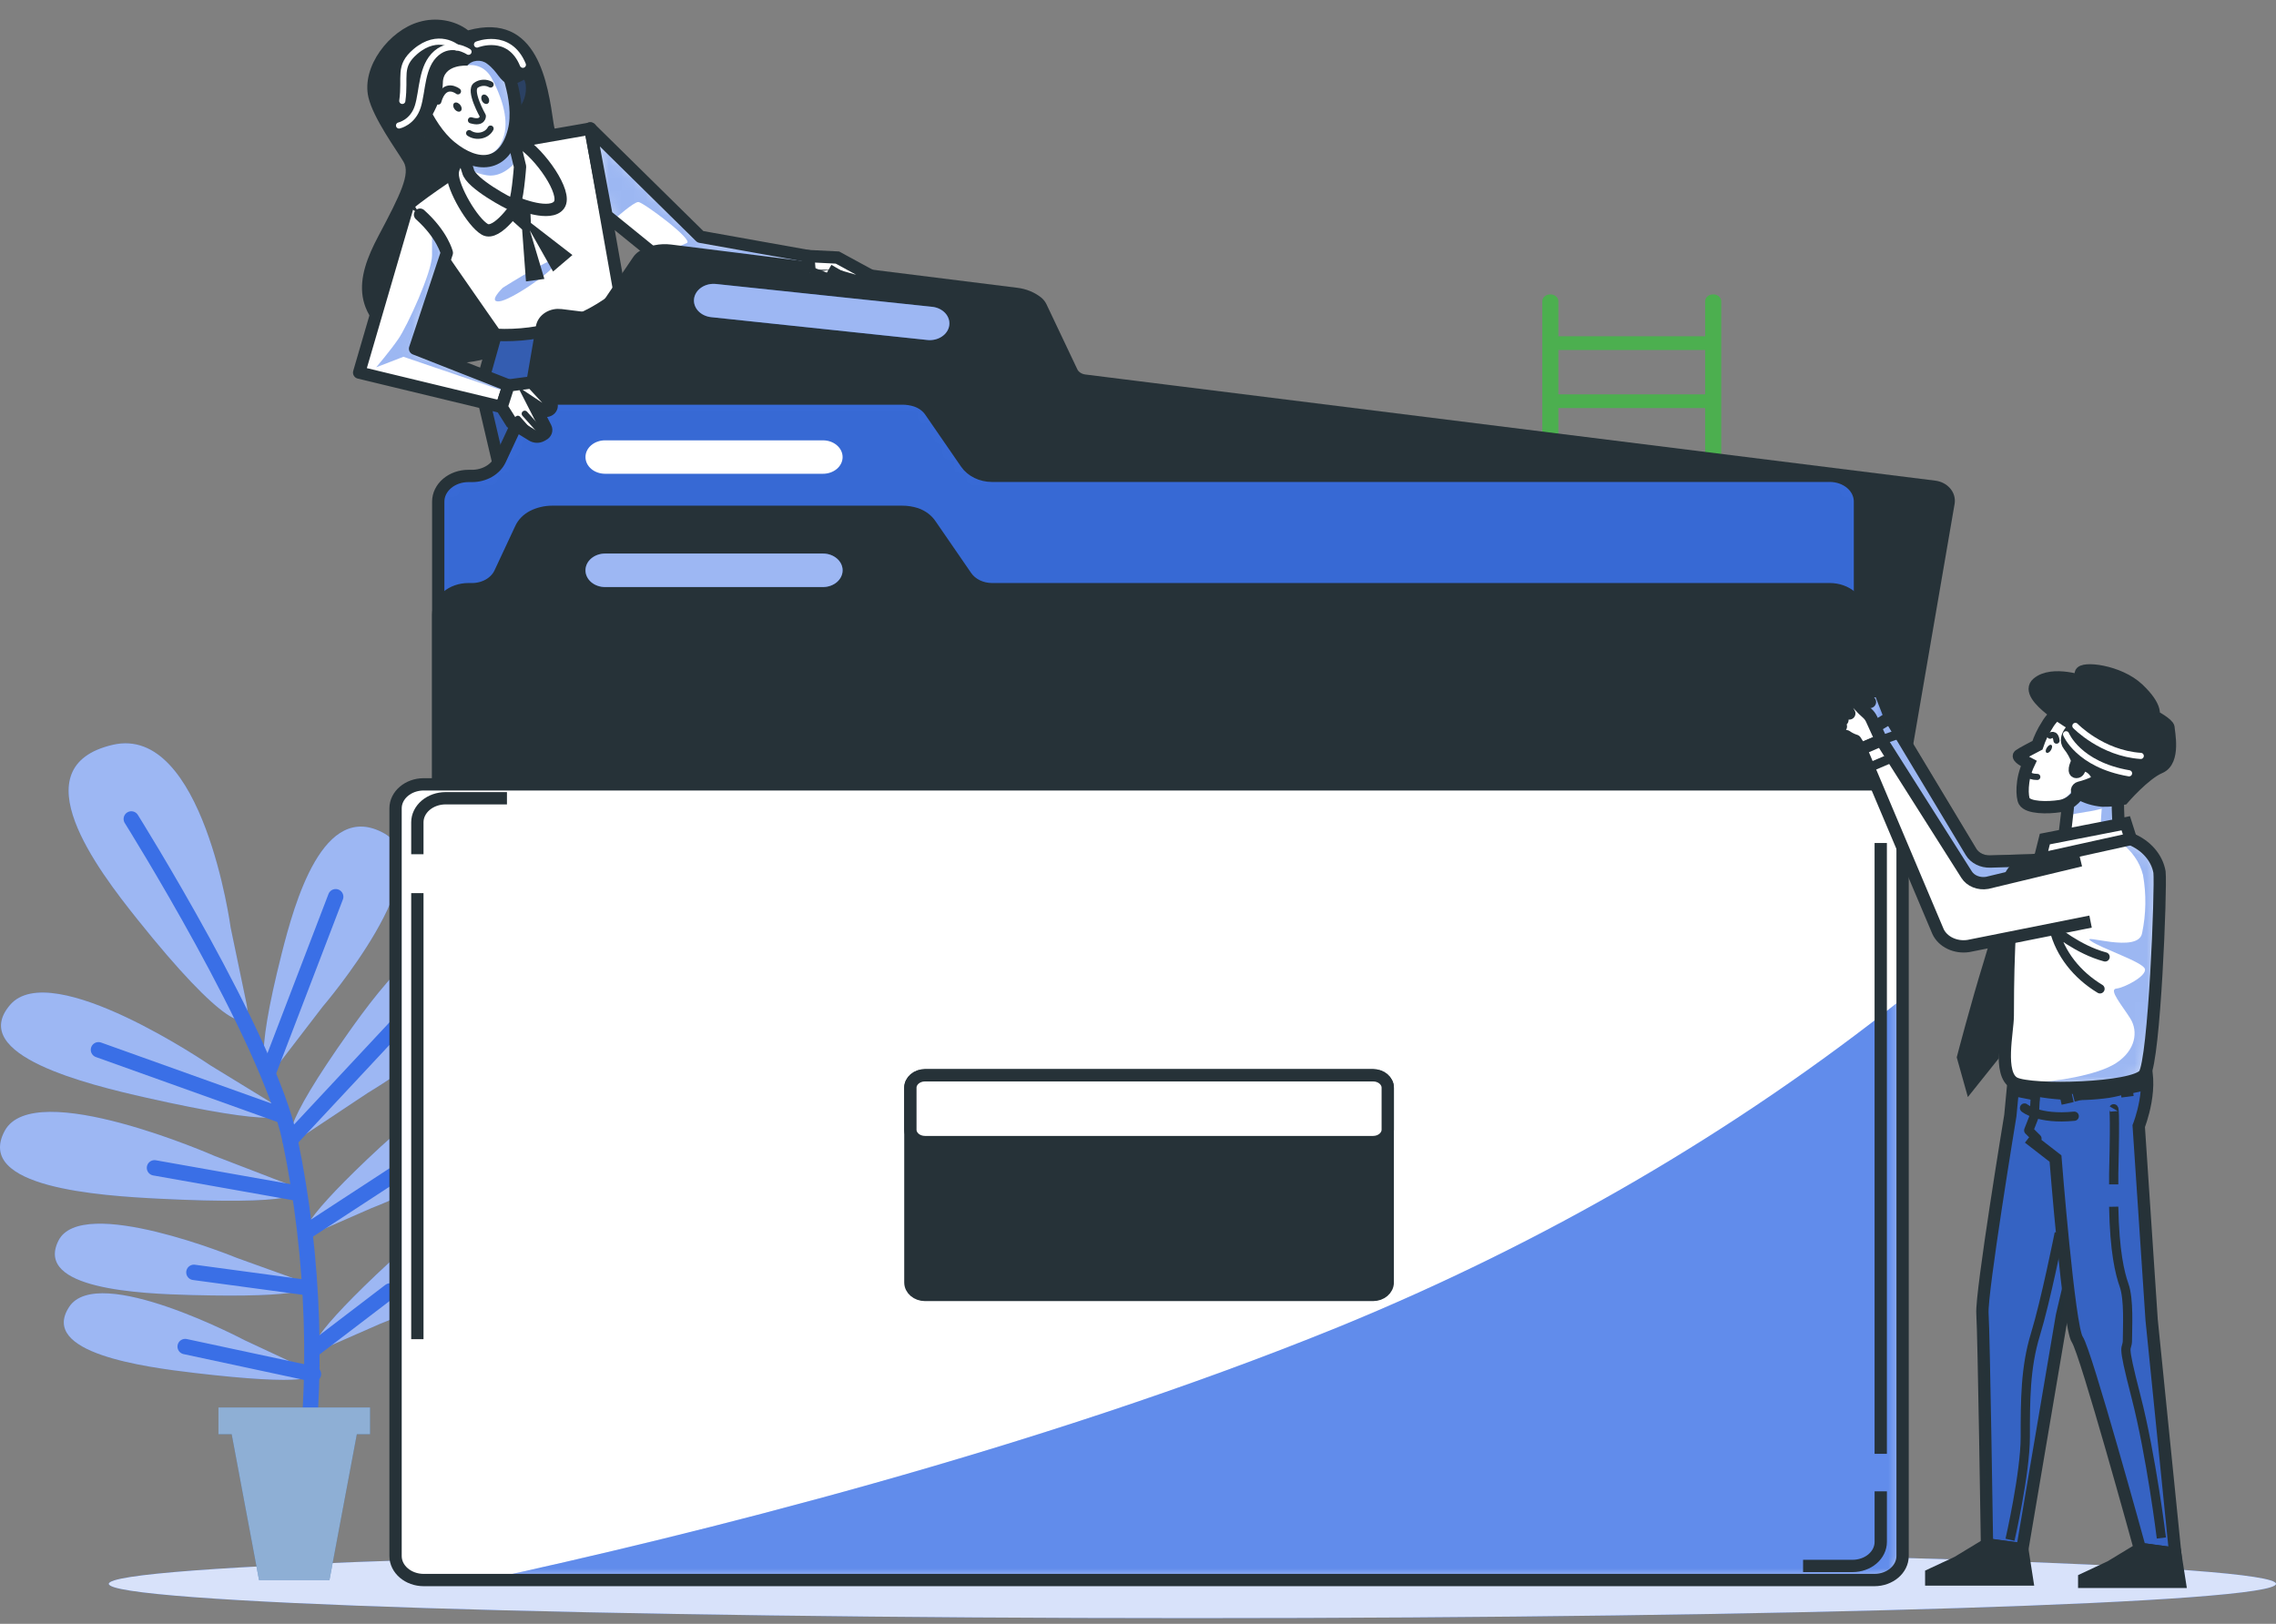 <?xml version="1.0" encoding="UTF-8"?> <svg xmlns="http://www.w3.org/2000/svg" width="185" height="132" viewBox="0 0 185 132" fill="none"><rect x="0" y="0" width="185" height="132" fill="#808080" stroke="none"/><path d="M96.922 131.539C145.566 131.539 185 130.291 185 128.751C185 127.21 145.566 125.962 96.922 125.962C48.278 125.962 8.844 127.21 8.844 128.751C8.844 130.291 48.278 131.539 96.922 131.539Z" fill="#3A6FE6"></path><path opacity="0.8" d="M96.922 131.539C145.566 131.539 185 130.291 185 128.751C185 127.21 145.566 125.962 96.922 125.962C48.278 125.962 8.844 127.21 8.844 128.751C8.844 130.291 48.278 131.539 96.922 131.539Z" fill="white"></path><path d="M139.254 23.929C139.081 23.929 138.915 23.987 138.792 24.092C138.67 24.196 138.601 24.337 138.601 24.485V27.337H126.668V24.485C126.668 24.337 126.6 24.196 126.477 24.092C126.355 23.987 126.189 23.929 126.015 23.929C125.842 23.929 125.676 23.987 125.554 24.092C125.431 24.196 125.362 24.337 125.362 24.485V96.315C125.362 96.462 125.431 96.604 125.554 96.708C125.676 96.812 125.842 96.871 126.015 96.871C126.189 96.871 126.355 96.812 126.477 96.708C126.6 96.604 126.668 96.462 126.668 96.315V80.247H138.601V96.315C138.601 96.462 138.67 96.604 138.792 96.708C138.915 96.812 139.081 96.871 139.254 96.871C139.427 96.871 139.593 96.812 139.716 96.708C139.838 96.604 139.907 96.462 139.907 96.315V24.474C139.904 24.328 139.833 24.19 139.711 24.088C139.589 23.986 139.425 23.929 139.254 23.929ZM138.601 79.145H126.668V75.541H138.601V79.145ZM138.601 74.425H126.668V70.824H138.601V74.425ZM138.601 69.708H126.668V66.118H138.601V69.708ZM138.601 64.994H126.668V61.42H138.601V64.994ZM138.601 60.285H126.668V56.751H138.601V60.285ZM138.601 55.59H126.668V52.034H138.601V55.59ZM138.601 50.918H126.668V47.328H138.601V50.918ZM138.601 46.201H126.668V42.611H138.601V46.201ZM138.601 41.495H126.668V37.894H138.601V41.495ZM138.601 36.778H126.668V33.17H138.601V36.778ZM138.601 32.057H126.668V28.449H138.601V32.057Z" fill="#4CAF4F"></path><path d="M26.222 81.838C26.222 81.838 35.996 70.442 31.229 67.746C26.27 64.961 23.941 73.397 22.892 77.54C20.654 86.38 21.285 88.257 22.787 86.314L26.222 81.838Z" fill="#3A6FE6"></path><path opacity="0.5" d="M26.222 81.838C26.222 81.838 35.996 70.442 31.229 67.746C26.27 64.961 23.941 73.397 22.892 77.54C20.654 86.38 21.285 88.257 22.787 86.314L26.222 81.838Z" fill="white"></path><path d="M29.888 88.846C29.888 88.846 43.475 80.769 39.988 76.92C36.362 72.911 30.942 80.257 28.369 83.877C22.879 91.62 22.766 93.57 24.925 92.146L29.888 88.846Z" fill="#3A6FE6"></path><path opacity="0.5" d="M29.888 88.846C29.888 88.846 43.475 80.769 39.988 76.92C36.362 72.911 30.942 80.257 28.369 83.877C22.879 91.62 22.766 93.57 24.925 92.146L29.888 88.846Z" fill="white"></path><path d="M30.184 98.213C30.184 98.213 41.938 93.715 39.931 90.341C37.842 86.829 32.448 91.769 29.866 94.223C24.351 99.467 23.933 100.943 25.826 100.123L30.184 98.213Z" fill="#3A6FE6"></path><path opacity="0.5" d="M30.184 98.213C30.184 98.213 41.938 93.715 39.931 90.341C37.842 86.829 32.448 91.769 29.866 94.223C24.351 99.467 23.933 100.943 25.826 100.123L30.184 98.213Z" fill="white"></path><path d="M30.881 107.621C30.881 107.621 42.635 103.123 40.632 99.748C38.538 96.24 33.149 101.176 30.563 103.635C25.051 108.878 24.629 110.354 26.527 109.531L30.881 107.621Z" fill="#3A6FE6"></path><path opacity="0.5" d="M30.881 107.621C30.881 107.621 42.635 103.123 40.632 99.748C38.538 96.24 33.149 101.176 30.563 103.635C25.051 108.878 24.629 110.354 26.527 109.531L30.881 107.621Z" fill="white"></path><path d="M17.093 86.599C17.093 86.599 4.173 77.762 0.816 81.693C-2.667 85.772 7.111 88.156 11.922 89.239C22.187 91.549 24.416 91.093 22.204 89.729L17.093 86.599Z" fill="#3A6FE6"></path><path opacity="0.5" d="M17.093 86.599C17.093 86.599 4.173 77.762 0.816 81.693C-2.667 85.772 7.111 88.156 11.922 89.239C22.187 91.549 24.416 91.093 22.204 89.729L17.093 86.599Z" fill="white"></path><path d="M17.477 93.982C17.477 93.982 2.754 87.507 0.381 91.931C-2.087 96.533 8.056 97.201 13.006 97.445C23.606 97.972 25.687 97.149 23.201 96.185L17.477 93.982Z" fill="#3A6FE6"></path><path opacity="0.5" d="M17.477 93.982C17.477 93.982 2.754 87.507 0.381 91.931C-2.087 96.533 8.056 97.201 13.006 97.445C23.606 97.972 25.687 97.149 23.201 96.185L17.477 93.982Z" fill="white"></path><path d="M19.257 102.259C19.257 102.259 6.632 97.067 4.747 100.861C2.784 104.803 11.378 105.166 15.587 105.274C24.564 105.511 26.301 104.77 24.172 104.028L19.257 102.259Z" fill="#3A6FE6"></path><path opacity="0.5" d="M19.257 102.259C19.257 102.259 6.632 97.067 4.747 100.861C2.784 104.803 11.378 105.166 15.587 105.274C24.564 105.511 26.301 104.77 24.172 104.028L19.257 102.259Z" fill="white"></path><path d="M19.876 108.945C19.876 108.945 7.965 102.641 5.619 106.242C3.176 109.984 11.679 111.122 15.849 111.611C24.747 112.657 26.563 112.082 24.556 111.129L19.876 108.945Z" fill="#3A6FE6"></path><path opacity="0.5" d="M19.876 108.945C19.876 108.945 7.965 102.641 5.619 106.242C3.176 109.984 11.679 111.122 15.849 111.611C24.747 112.657 26.563 112.082 24.556 111.129L19.876 108.945Z" fill="white"></path><path d="M18.748 75.404C18.748 75.404 16.51 58.854 9.17 60.545C1.547 62.31 7.929 70.683 11.168 74.733C18.051 83.351 20.585 84.3 20.041 81.608L18.748 75.404Z" fill="#3A6FE6"></path><path opacity="0.5" d="M18.748 75.404C18.748 75.404 16.51 58.854 9.17 60.545C1.547 62.31 7.929 70.683 11.168 74.733C18.051 83.351 20.585 84.3 20.041 81.608L18.748 75.404Z" fill="white"></path><path d="M10.673 66.574C10.673 66.574 21.844 84.404 23.577 92.681C25.57 102.189 25.893 112.809 24.517 121.131" stroke="#3A6FE6" stroke-width="1.252" stroke-linecap="round" stroke-linejoin="round"></path><path d="M21.813 87.174L27.285 72.897" stroke="#3A6FE6" stroke-width="1.252" stroke-linecap="round" stroke-linejoin="round"></path><path d="M23.575 92.681L33.876 81.648" stroke="#3A6FE6" stroke-width="1.252" stroke-linecap="round" stroke-linejoin="round"></path><path d="M22.919 90.675L8.004 85.338" stroke="#3A6FE6" stroke-width="1.252" stroke-linecap="round" stroke-linejoin="round"></path><path d="M24.869 100.153L36.083 92.832" stroke="#3A6FE6" stroke-width="1.252" stroke-linecap="round" stroke-linejoin="round"></path><path d="M24.273 97.012L12.558 94.935" stroke="#3A6FE6" stroke-width="1.252" stroke-linecap="round" stroke-linejoin="round"></path><path d="M24.834 104.655L15.762 103.431" stroke="#3A6FE6" stroke-width="1.252" stroke-linecap="round" stroke-linejoin="round"></path><path d="M25.601 109.602L31.704 104.944" stroke="#3A6FE6" stroke-width="1.252" stroke-linecap="round" stroke-linejoin="round"></path><path d="M25.478 111.697L15.052 109.464" stroke="#3A6FE6" stroke-width="1.252" stroke-linecap="round" stroke-linejoin="round"></path><path d="M17.756 114.415H30.08V116.588H29.005L26.78 128.444H21.055L18.831 116.588H17.756V114.415Z" fill="#1D5EAA"></path><path opacity="0.5" d="M17.756 114.415H30.08V116.588H29.005L26.78 128.444H21.055L18.831 116.588H17.756V114.415Z" fill="white"></path><path d="M38.052 2.465C37.517 2.058 36.865 1.781 36.162 1.662C35.459 1.542 34.732 1.585 34.056 1.787C31.661 2.465 29.367 5.413 29.946 7.909C30.351 9.637 32.231 12.185 32.802 13.156C33.372 14.128 32.571 15.771 30.76 19.182C28.949 22.594 28.248 25.794 33.498 28.612C38.748 31.431 44.691 26.958 47.738 23.751C50.786 20.543 45.453 13.156 44.996 10.03C44.538 6.904 43.755 0.911 38.052 2.465Z" fill="#263238"></path><path d="M50.394 23.965C49.087 25.079 47.509 25.933 45.771 26.468C44.032 27.002 42.177 27.204 40.337 27.058L39.079 31.527L41.474 41.728L57.106 34.827L53.567 27.04L50.394 23.965Z" fill="#3A6FE6" stroke="#263238" stroke-linecap="round" stroke-linejoin="round"></path><path opacity="0.3" d="M50.394 23.965C49.087 25.079 47.509 25.933 45.771 26.468C44.032 27.002 42.177 27.204 40.337 27.058L39.079 31.527L41.474 41.728L57.106 34.827L53.567 27.04L50.394 23.965Z" fill="#263238"></path><path d="M50.394 23.966L47.999 10.453L40.903 11.691L37.364 13.634C37.364 13.634 33.141 16.456 33.141 16.746C33.141 17.035 40.285 27.218 40.285 27.218C42.144 27.311 44.005 27.07 45.746 26.51C47.488 25.95 49.072 25.083 50.394 23.966Z" fill="white"></path><path d="M50.394 23.966L47.999 10.453L40.903 11.691L37.364 13.634C37.364 13.634 33.141 16.456 33.141 16.746C33.141 17.035 40.285 27.218 40.285 27.218C42.144 27.311 44.005 27.07 45.746 26.51C47.488 25.95 49.072 25.083 50.394 23.966Z" stroke="#263238" stroke-linecap="round" stroke-linejoin="round"></path><path opacity="0.5" d="M40.873 23.387C40.873 23.387 45.875 20.228 45.413 21.162C44.952 22.097 41.495 24.429 40.568 24.5C39.641 24.57 40.873 23.387 40.873 23.387Z" fill="#3A6FE6"></path><path d="M41.025 17.387L41.221 17.561L42.44 18.659L42.753 22.875L44.247 22.675L43.067 18.726L44.956 22.071L46.528 20.732L43.15 18.121L43.067 16.049L41.339 15.31" fill="#263238"></path><path d="M38.278 12.381C38.278 12.381 36.794 12.963 36.794 14.127C36.794 15.292 38.4 18.062 39.406 18.644C40.411 19.226 42.135 16.56 42.135 16.56C42.135 16.56 44.747 17.628 45.444 16.657C46.14 15.685 43.846 12.477 42.366 11.602C40.886 10.727 38.278 12.381 38.278 12.381Z" fill="white" stroke="#263238" stroke-linecap="round" stroke-linejoin="round"></path><path d="M37.024 11.213C37.432 12.101 37.775 13.01 38.051 13.935C38.278 14.906 41.36 16.56 41.7 16.657C42.039 16.753 42.27 13.545 42.27 13.545L41.36 9.755L37.024 11.213Z" fill="white"></path><mask id="mask0_2061_9" style="mask-type:luminance" maskUnits="userSpaceOnUse" x="37" y="9" width="6" height="8"><path d="M37.024 11.213C37.432 12.101 37.775 13.01 38.051 13.935C38.278 14.906 41.36 16.56 41.7 16.657C42.039 16.753 42.27 13.545 42.27 13.545L41.36 9.755L37.024 11.213Z" fill="white"></path></mask><g mask="url(#mask0_2061_9)"><g style="mix-blend-mode:multiply" opacity="0.5"><path d="M41.456 10.16C41.265 10.114 41.07 10.08 40.873 10.056L37.726 11.002L37.312 11.921C37.521 12.418 37.786 13.086 37.948 13.627C38.464 13.982 39.087 14.204 39.746 14.269C40.69 14.324 41.522 13.701 42.109 12.938L41.456 10.16Z" fill="#3A6FE6"></path></g></g><path d="M37.024 11.213C37.432 12.101 37.775 13.01 38.051 13.935C38.278 14.906 41.36 16.56 41.7 16.657C42.039 16.753 42.27 13.545 42.27 13.545L41.36 9.755L37.024 11.213Z" stroke="#263238" stroke-linecap="round" stroke-linejoin="round"></path><path d="M34.969 9.559C34.969 9.559 33.711 8.687 33.711 9.559C33.711 10.43 34.856 10.92 35.766 10.92" fill="white"></path><path d="M34.969 9.559C34.969 9.559 33.711 8.687 33.711 9.559C33.711 10.43 34.856 10.92 35.766 10.92" stroke="#263238" stroke-linecap="round" stroke-linejoin="round"></path><path d="M41.7 6.741C41.7 6.741 42.501 5.673 42.727 6.841C42.832 7.601 42.587 8.367 42.044 8.977L41.7 6.741Z" fill="white" stroke="#263238" stroke-linecap="round" stroke-linejoin="round"></path><g opacity="0.5"><path d="M34.969 9.559C34.969 9.559 33.711 8.687 33.711 9.559C33.711 10.43 34.856 10.92 35.766 10.92" fill="#3A6FE6"></path><path d="M34.969 9.559C34.969 9.559 33.711 8.687 33.711 9.559C33.711 10.43 34.856 10.92 35.766 10.92" stroke="#263238" stroke-linecap="round" stroke-linejoin="round"></path></g><path opacity="0.5" d="M41.7 6.741C41.7 6.741 42.501 5.673 42.727 6.841C42.832 7.601 42.587 8.367 42.044 8.977L41.7 6.741Z" fill="#3A6FE6" stroke="#263238" stroke-linecap="round" stroke-linejoin="round"></path><path d="M33.555 6.748C33.555 6.748 34.534 10.223 36.637 11.94C38.74 13.657 40.99 13.672 41.77 10.612C42.41 8.091 40.821 4.727 40.821 4.727C40.821 4.727 35.692 1.13 33.555 6.748Z" fill="white"></path><mask id="mask1_2061_9" style="mask-type:luminance" maskUnits="userSpaceOnUse" x="33" y="3" width="9" height="11"><path d="M33.554 6.748C33.554 6.748 34.534 10.223 36.636 11.94C38.739 13.656 40.99 13.671 41.769 10.612C42.409 8.09 40.82 4.727 40.82 4.727C40.82 4.727 35.692 1.13 33.554 6.748Z" fill="white"></path></mask><g mask="url(#mask1_2061_9)"><g style="mix-blend-mode:multiply" opacity="0.5"><path d="M37.208 3.596L38.004 5.302C38.004 5.302 39.258 5.064 39.963 6.355C40.669 7.645 41.378 9.537 40.973 11.002C40.586 12.396 39.667 12.856 38.252 12.889C39.793 13.449 41.191 12.889 41.77 10.605C42.41 8.083 40.821 4.72 40.821 4.72C40.821 4.72 39.084 3.507 37.208 3.596Z" fill="#3A6FE6"></path></g></g><path d="M33.555 6.748C33.555 6.748 34.534 10.223 36.637 11.94C38.74 13.657 40.99 13.672 41.77 10.612C42.41 8.091 40.821 4.727 40.821 4.727C40.821 4.727 35.692 1.13 33.555 6.748Z" stroke="#263238" stroke-linecap="round" stroke-linejoin="round"></path><path d="M37.446 8.584C37.568 8.78 37.547 8.991 37.398 9.058C37.251 9.125 37.033 9.017 36.915 8.821C36.798 8.624 36.815 8.417 36.963 8.35C37.111 8.283 37.329 8.391 37.446 8.584Z" fill="#263238"></path><path d="M39.719 7.983C39.806 8.191 39.75 8.398 39.593 8.443C39.436 8.487 39.236 8.361 39.158 8.153C39.079 7.946 39.127 7.738 39.284 7.694C39.441 7.649 39.632 7.783 39.719 7.983Z" fill="#263238"></path><path d="M39.876 6.87C39.698 6.769 39.486 6.719 39.272 6.73C39.058 6.741 38.854 6.811 38.691 6.93C38.065 7.345 39.249 9.425 39.249 9.425C39.249 9.425 39.27 10.082 38.282 9.778" stroke="#263238" stroke-width="0.5" stroke-linecap="round" stroke-linejoin="round"></path><path d="M39.875 10.453C39.808 10.589 39.703 10.71 39.571 10.807C39.439 10.903 39.282 10.972 39.113 11.008C38.944 11.044 38.768 11.046 38.598 11.014C38.428 10.982 38.269 10.917 38.134 10.823" stroke="#263238" stroke-width="0.5" stroke-linecap="round" stroke-linejoin="round"></path><path d="M37.224 7.423C37.224 7.423 36.11 6.529 35.622 8.254" stroke="#263238" stroke-width="0.5" stroke-linecap="round" stroke-linejoin="round"></path><path d="M40.885 3.626C39.662 2.721 38.674 2.732 38.243 2.851C37.839 2.636 37.38 2.509 36.906 2.48C33.484 2.091 33.027 4.334 33.027 6.466C33.027 8.599 30.851 11.131 32.344 11.424C32.753 11.508 33.183 11.466 33.559 11.306C33.934 11.146 34.232 10.878 34.399 10.549C34.399 10.549 35.996 8.324 35.996 6.756C35.996 5.187 37.986 5.335 37.986 5.335C38.072 5.227 38.184 5.136 38.315 5.069C38.446 5.001 38.593 4.959 38.745 4.944C38.897 4.929 39.051 4.942 39.197 4.983C39.342 5.024 39.476 5.091 39.588 5.18C40.493 5.84 40.598 6.615 41.329 6.815C42.061 7.015 43.284 6.014 43.284 6.014C42.587 5.147 41.783 4.346 40.885 3.626Z" fill="#263238"></path><path d="M38.082 4.208C38.082 4.208 36.706 3.266 35.47 4.323C34.233 5.38 34.368 7.378 33.955 8.673C33.541 9.967 32.435 10.2 32.435 10.2" stroke="white" stroke-width="0.5" stroke-linecap="round" stroke-linejoin="round"></path><path d="M37.12 3.856C37.12 3.856 35.635 2.602 33.768 4.189C32.344 5.406 32.98 6.203 32.701 8.202" stroke="white" stroke-width="0.5" stroke-linecap="round" stroke-linejoin="round"></path><path d="M38.774 3.618C38.774 3.618 41.386 2.561 42.501 5.265" stroke="white" stroke-width="0.5" stroke-linecap="round" stroke-linejoin="round"></path><path d="M33.141 16.753L29.192 30.288L40.772 33.084L41.343 31.334L33.737 28.345L36.319 20.558C36.319 20.558 35.979 19.1 34.142 17.45" fill="white"></path><mask id="mask2_2061_9" style="mask-type:luminance" maskUnits="userSpaceOnUse" x="29" y="16" width="13" height="18"><path d="M33.141 16.753L29.193 30.289L40.773 33.085L41.343 31.334L33.738 28.346L36.319 20.558C36.319 20.558 35.98 19.101 34.143 17.451" fill="white"></path></mask><g mask="url(#mask2_2061_9)"><g style="mix-blend-mode:multiply" opacity="0.5"><path d="M41.361 31.345L33.755 28.356L36.337 20.569C36.134 19.922 35.806 19.31 35.366 18.756L35.118 18.596V20.747C35.118 22.123 33.098 26.51 32.388 27.541C31.678 28.572 30.573 29.862 30.573 29.862L32.793 29.002L41.208 31.872L41.361 31.345Z" fill="#3A6FE6"></path></g></g><path d="M33.141 16.753L29.192 30.288L40.772 33.084L41.343 31.334L33.737 28.345L36.319 20.558C36.319 20.558 35.979 19.1 34.142 17.45" stroke="#263238" stroke-linecap="round" stroke-linejoin="round"></path><path d="M65.7 20.817L56.932 19.249L47.977 10.434L49.301 17.524L54.795 21.982L65.835 22.412L65.7 20.817Z" fill="white"></path><mask id="mask3_2061_9" style="mask-type:luminance" maskUnits="userSpaceOnUse" x="47" y="10" width="19" height="13"><path d="M65.701 20.818L56.933 19.249L47.978 10.435L49.301 17.525L54.795 21.982L65.836 22.412L65.701 20.818Z" fill="white"></path></mask><g mask="url(#mask3_2061_9)"><g style="mix-blend-mode:multiply" opacity="0.5"><path d="M47.978 10.435L49.045 16.093L49.724 17.862L49.811 17.929C50.068 17.703 51.517 16.42 51.887 16.42C52.257 16.42 56.432 19.516 55.827 19.757L55.218 20.013L65.618 21.474L65.692 20.796L56.942 19.231L47.978 10.435Z" fill="#3A6FE6"></path></g></g><path d="M65.7 20.817L56.932 19.249L47.977 10.434L49.301 17.524L54.795 21.982L65.835 22.412L65.7 20.817Z" stroke="#263238" stroke-linecap="round" stroke-linejoin="round"></path><path d="M147.548 95.87L35.897 81.934C35.542 81.889 35.222 81.726 35.008 81.481C34.795 81.235 34.704 80.927 34.756 80.625L44.055 26.591C44.081 26.442 44.141 26.298 44.231 26.168C44.322 26.038 44.442 25.925 44.585 25.835C44.727 25.745 44.889 25.679 45.061 25.642C45.233 25.605 45.412 25.598 45.587 25.62L47.703 25.883C47.971 25.918 48.245 25.882 48.489 25.781C48.733 25.681 48.935 25.52 49.07 25.32L51.878 21.185C51.963 21.055 52.079 20.941 52.218 20.851C52.875 20.446 53.692 20.276 54.495 20.376L82.639 23.892C83.27 23.969 83.859 24.21 84.324 24.582C84.448 24.688 84.546 24.814 84.611 24.952L87.115 30.233C87.202 30.42 87.346 30.584 87.532 30.708C87.718 30.832 87.939 30.913 88.172 30.941L157.239 39.567C157.594 39.611 157.914 39.773 158.128 40.018C158.343 40.263 158.435 40.57 158.384 40.872L149.085 94.902C149.031 95.204 148.839 95.475 148.551 95.656C148.263 95.838 147.903 95.915 147.548 95.87Z" fill="#263238" stroke="#263238" stroke-miterlimit="10"></path><path d="M148.737 95.606H38.069C37.748 95.606 37.429 95.552 37.133 95.448C36.836 95.343 36.566 95.189 36.339 94.996C36.112 94.802 35.931 94.573 35.809 94.32C35.686 94.067 35.622 93.796 35.622 93.522V40.776C35.622 40.223 35.88 39.693 36.339 39.302C36.798 38.911 37.42 38.691 38.069 38.691H38.369C38.859 38.691 39.337 38.565 39.743 38.331C40.149 38.097 40.463 37.766 40.646 37.379L42.331 33.77C42.519 33.354 42.864 33.002 43.31 32.769C43.791 32.528 44.337 32.4 44.895 32.398H73.34C73.722 32.398 74.102 32.457 74.459 32.573C74.955 32.743 75.37 33.052 75.634 33.448L78.529 37.649C78.745 37.963 79.053 38.224 79.424 38.404C79.794 38.585 80.214 38.68 80.641 38.68H148.737C149.385 38.68 150.008 38.9 150.467 39.291C150.925 39.681 151.183 40.212 151.183 40.764V93.522C151.183 93.796 151.12 94.067 150.997 94.32C150.874 94.573 150.694 94.802 150.467 94.996C150.239 95.189 149.97 95.343 149.673 95.448C149.376 95.552 149.058 95.606 148.737 95.606Z" fill="#3A6FE6"></path><mask id="mask4_2061_9" style="mask-type:luminance" maskUnits="userSpaceOnUse" x="35" y="32" width="117" height="64"><path d="M148.736 95.606H38.068C37.747 95.606 37.428 95.552 37.132 95.448C36.835 95.343 36.565 95.189 36.338 94.996C36.111 94.802 35.931 94.573 35.808 94.32C35.685 94.067 35.621 93.796 35.621 93.522V40.776C35.621 40.223 35.879 39.693 36.338 39.302C36.797 38.911 37.419 38.691 38.068 38.691H38.368C38.858 38.691 39.337 38.565 39.742 38.331C40.148 38.097 40.462 37.766 40.645 37.379L42.33 33.77C42.518 33.354 42.862 33.002 43.309 32.769C43.789 32.528 44.337 32.4 44.894 32.398H73.339C73.721 32.398 74.101 32.457 74.458 32.573C74.954 32.743 75.369 33.052 75.633 33.448L78.528 37.649C78.744 37.963 79.052 38.224 79.423 38.404C79.793 38.585 80.213 38.68 80.64 38.68H148.736C149.384 38.68 150.007 38.9 150.466 39.291C150.924 39.681 151.182 40.212 151.182 40.764V93.522C151.182 93.796 151.119 94.067 150.996 94.32C150.873 94.573 150.693 94.802 150.466 94.996C150.238 95.189 149.969 95.343 149.672 95.448C149.375 95.552 149.057 95.606 148.736 95.606Z" fill="white"></path></mask><g mask="url(#mask4_2061_9)"><path opacity="0.1" d="M148.736 95.606H38.068C37.747 95.606 37.428 95.552 37.132 95.448C36.835 95.343 36.565 95.189 36.338 94.996C36.111 94.802 35.931 94.573 35.808 94.32C35.685 94.067 35.621 93.796 35.621 93.522V40.776C35.621 40.223 35.879 39.693 36.338 39.302C36.797 38.911 37.419 38.691 38.068 38.691H38.368C38.858 38.691 39.337 38.565 39.742 38.331C40.148 38.097 40.462 37.766 40.645 37.379L42.33 33.77C42.518 33.354 42.862 33.002 43.309 32.769C43.789 32.528 44.337 32.4 44.894 32.398H73.339C73.721 32.398 74.101 32.457 74.458 32.573C74.954 32.743 75.369 33.052 75.633 33.448L78.528 37.649C78.744 37.963 79.052 38.224 79.423 38.404C79.793 38.585 80.213 38.68 80.64 38.68H148.736C149.384 38.68 150.007 38.9 150.466 39.291C150.924 39.681 151.182 40.212 151.182 40.764V93.522C151.182 93.796 151.119 94.067 150.996 94.32C150.873 94.573 150.693 94.802 150.466 94.996C150.238 95.189 149.969 95.343 149.672 95.448C149.375 95.552 149.057 95.606 148.736 95.606Z" fill="#263238"></path></g><path d="M148.737 95.606H38.069C37.748 95.606 37.429 95.552 37.133 95.448C36.836 95.343 36.566 95.189 36.339 94.996C36.112 94.802 35.931 94.573 35.809 94.32C35.686 94.067 35.622 93.796 35.622 93.522V40.776C35.622 40.223 35.88 39.693 36.339 39.302C36.798 38.911 37.42 38.691 38.069 38.691H38.369C38.859 38.691 39.337 38.565 39.743 38.331C40.149 38.097 40.463 37.766 40.646 37.379L42.331 33.77C42.519 33.354 42.864 33.002 43.31 32.769C43.791 32.528 44.337 32.4 44.895 32.398H73.34C73.722 32.398 74.102 32.457 74.459 32.573C74.955 32.743 75.37 33.052 75.634 33.448L78.529 37.649C78.745 37.963 79.053 38.224 79.424 38.404C79.794 38.585 80.214 38.68 80.641 38.68H148.737C149.385 38.68 150.008 38.9 150.467 39.291C150.925 39.681 151.183 40.212 151.183 40.764V93.522C151.183 93.796 151.12 94.067 150.997 94.32C150.874 94.573 150.694 94.802 150.467 94.996C150.239 95.189 149.97 95.343 149.673 95.448C149.376 95.552 149.058 95.606 148.737 95.606Z" stroke="#263238" stroke-miterlimit="10"></path><path d="M66.893 38.513H49.183C48.76 38.513 48.355 38.37 48.056 38.116C47.758 37.861 47.59 37.516 47.59 37.156C47.589 36.977 47.63 36.8 47.71 36.635C47.789 36.47 47.907 36.32 48.055 36.194C48.203 36.067 48.379 35.967 48.572 35.899C48.766 35.83 48.973 35.795 49.183 35.795H66.893C67.316 35.795 67.723 35.938 68.022 36.194C68.322 36.449 68.49 36.795 68.49 37.156C68.49 37.334 68.449 37.511 68.368 37.676C68.288 37.841 68.171 37.991 68.022 38.117C67.874 38.243 67.697 38.343 67.504 38.411C67.31 38.479 67.102 38.514 66.893 38.513Z" fill="white"></path><path d="M148.737 104.81H38.069C37.42 104.81 36.798 104.591 36.339 104.2C35.88 103.809 35.622 103.279 35.622 102.726V49.979C35.622 49.427 35.88 48.897 36.339 48.506C36.798 48.115 37.42 47.895 38.069 47.895H38.369C38.859 47.895 39.338 47.77 39.744 47.536C40.149 47.302 40.464 46.97 40.646 46.583L42.331 42.978C42.518 42.561 42.863 42.209 43.31 41.977C43.79 41.734 44.337 41.606 44.895 41.606H73.34C73.722 41.606 74.102 41.665 74.459 41.78C74.957 41.951 75.371 42.261 75.634 42.659L78.529 46.864C78.745 47.178 79.053 47.438 79.424 47.619C79.794 47.8 80.214 47.895 80.641 47.895H148.737C149.385 47.895 150.008 48.115 150.467 48.506C150.925 48.897 151.183 49.427 151.183 49.979V102.726C151.183 103.279 150.925 103.809 150.467 104.2C150.008 104.591 149.385 104.81 148.737 104.81Z" fill="#263238" stroke="#263238" stroke-miterlimit="10"></path><path d="M75.377 27.637L57.807 25.782C57.387 25.737 57.005 25.552 56.745 25.268C56.485 24.984 56.367 24.623 56.418 24.266C56.471 23.908 56.689 23.582 57.024 23.361C57.358 23.14 57.783 23.041 58.203 23.086L75.769 24.941C76.189 24.985 76.571 25.17 76.832 25.454C77.092 25.738 77.209 26.099 77.157 26.457C77.132 26.634 77.065 26.805 76.962 26.96C76.858 27.116 76.72 27.252 76.554 27.361C76.389 27.471 76.2 27.552 75.998 27.599C75.796 27.646 75.585 27.659 75.377 27.637Z" fill="#3A6FE6"></path><path opacity="0.5" d="M75.377 27.637L57.807 25.782C57.387 25.737 57.005 25.552 56.745 25.268C56.485 24.984 56.367 24.623 56.418 24.266C56.471 23.908 56.689 23.582 57.024 23.361C57.358 23.14 57.783 23.041 58.203 23.086L75.769 24.941C76.189 24.985 76.571 25.17 76.832 25.454C77.092 25.738 77.209 26.099 77.157 26.457C77.132 26.634 77.065 26.805 76.962 26.96C76.858 27.116 76.72 27.252 76.554 27.361C76.389 27.471 76.2 27.552 75.998 27.599C75.796 27.646 75.585 27.659 75.377 27.637Z" fill="white"></path><path d="M66.893 47.721H49.183C48.973 47.721 48.766 47.686 48.572 47.617C48.379 47.549 48.203 47.449 48.055 47.322C47.907 47.196 47.789 47.046 47.71 46.88C47.63 46.715 47.589 46.538 47.59 46.36C47.59 46 47.757 45.654 48.056 45.399C48.355 45.144 48.76 45 49.183 44.999H66.893C67.316 44.999 67.723 45.142 68.022 45.398C68.322 45.653 68.49 45.999 68.49 46.36C68.49 46.721 68.322 47.067 68.022 47.322C67.723 47.578 67.316 47.721 66.893 47.721Z" fill="#3A6FE6"></path><path opacity="0.5" d="M66.893 47.721H49.183C48.973 47.721 48.766 47.686 48.572 47.617C48.379 47.549 48.203 47.449 48.055 47.322C47.907 47.196 47.789 47.046 47.71 46.88C47.63 46.715 47.589 46.538 47.59 46.36C47.59 46 47.757 45.654 48.056 45.399C48.355 45.144 48.76 45 49.183 44.999H66.893C67.316 44.999 67.723 45.142 68.022 45.398C68.322 45.653 68.49 45.999 68.49 46.36C68.49 46.721 68.322 47.067 68.022 47.322C67.723 47.578 67.316 47.721 66.893 47.721Z" fill="white"></path><path d="M152.354 63.759H34.447C33.179 63.759 32.152 64.634 32.152 65.713V126.489C32.152 127.568 33.179 128.443 34.447 128.443H152.354C153.621 128.443 154.648 127.568 154.648 126.489V65.713C154.648 64.634 153.621 63.759 152.354 63.759Z" fill="white"></path><mask id="mask5_2061_9" style="mask-type:luminance" maskUnits="userSpaceOnUse" x="32" y="63" width="123" height="66"><path d="M152.355 63.76H34.448C33.181 63.76 32.154 64.635 32.154 65.714V126.489C32.154 127.569 33.181 128.444 34.448 128.444H152.355C153.622 128.444 154.65 127.569 154.65 126.489V65.714C154.65 64.635 153.622 63.76 152.355 63.76Z" fill="white"></path></mask><g mask="url(#mask5_2061_9)"><g style="mix-blend-mode:multiply"><path d="M154.649 81.169C141.07 91.979 125.643 100.969 108.895 107.832C84.146 117.915 55.857 124.864 39.375 128.443H152.35C152.652 128.443 152.951 128.393 153.229 128.295C153.508 128.197 153.762 128.053 153.975 127.872C154.189 127.69 154.358 127.475 154.474 127.237C154.589 127 154.649 126.746 154.649 126.489V81.169Z" fill="#3A6FE6"></path></g><path opacity="0.2" d="M154.649 81.169C141.07 91.979 125.643 100.969 108.895 107.832C84.146 117.915 55.857 124.864 39.375 128.443H152.35C152.652 128.443 152.951 128.393 153.229 128.295C153.508 128.197 153.762 128.053 153.975 127.872C154.189 127.69 154.358 127.475 154.474 127.237C154.589 127 154.649 126.746 154.649 126.489V81.169Z" fill="white"></path></g><path d="M152.354 63.759H34.447C33.179 63.759 32.152 64.634 32.152 65.713V126.489C32.152 127.568 33.179 128.443 34.447 128.443H152.354C153.621 128.443 154.648 127.568 154.648 126.489V65.713C154.648 64.634 153.621 63.759 152.354 63.759Z" stroke="#263238" stroke-miterlimit="10"></path><path d="M33.924 69.44V66.844C33.925 66.326 34.168 65.829 34.599 65.462C35.03 65.096 35.614 64.89 36.223 64.89H41.207" stroke="#263238" stroke-miterlimit="10"></path><path d="M33.924 108.863V72.603" stroke="#263238" stroke-miterlimit="10"></path><path d="M152.873 121.234V125.339C152.873 125.596 152.814 125.851 152.699 126.088C152.584 126.326 152.415 126.542 152.202 126.724C151.989 126.906 151.736 127.05 151.457 127.148C151.179 127.247 150.88 127.297 150.578 127.297H146.56" stroke="#263238" stroke-miterlimit="10"></path><path d="M152.872 68.528V118.182" stroke="#263238" stroke-miterlimit="10"></path><path d="M111.611 87.411H75.186C74.53 87.411 73.998 87.864 73.998 88.424V104.254C73.998 104.813 74.53 105.267 75.186 105.267H111.611C112.267 105.267 112.8 104.813 112.8 104.254V88.424C112.8 87.864 112.267 87.411 111.611 87.411Z" fill="#263238" stroke="#263238" stroke-miterlimit="10"></path><path d="M111.611 87.411H75.186C74.53 87.411 73.998 87.864 73.998 88.424V91.828C73.998 92.387 74.53 92.84 75.186 92.84H111.611C112.267 92.84 112.8 92.387 112.8 91.828V88.424C112.8 87.864 112.267 87.411 111.611 87.411Z" fill="white" stroke="#263238" stroke-miterlimit="10"></path><path d="M40.772 33.085L41.568 34.349L43.262 35.388C43.368 35.454 43.496 35.492 43.628 35.496C43.76 35.5 43.89 35.47 44.002 35.41L44.15 35.328C44.258 35.273 44.338 35.185 44.375 35.083C44.413 34.981 44.406 34.87 44.355 34.772L43.392 32.888L44.041 33.318C44.144 33.386 44.274 33.417 44.403 33.404C44.532 33.392 44.651 33.337 44.733 33.252C44.805 33.175 44.844 33.081 44.844 32.983C44.844 32.885 44.805 32.79 44.733 32.714L43.223 31.086L41.333 31.334L40.772 33.085Z" fill="white" stroke="#263238" stroke-miterlimit="10"></path><path d="M44.168 35.328L42.653 33.633" stroke="#263238" stroke-width="0.5" stroke-linecap="round" stroke-linejoin="round"></path><path d="M43.28 35.387L42.092 34.044" stroke="#263238" stroke-width="0.5" stroke-linecap="round" stroke-linejoin="round"></path><path d="M65.7 20.817L68.068 20.936L70.95 22.505C70.95 22.505 71.111 22.983 70.711 23.05C70.31 23.116 68.147 22.438 68.147 22.438L65.835 22.412L65.7 20.817Z" fill="white" stroke="#263238" stroke-miterlimit="10"></path><path d="M65.821 22.163L68.307 23.12C68.307 23.12 68.708 22.642 68.146 22.438L67.328 21.959" fill="white"></path><path d="M65.821 22.163L68.307 23.12C68.307 23.12 68.708 22.642 68.146 22.438L67.328 21.959" stroke="#263238" stroke-linejoin="round"></path><path d="M153.642 58.327L152.615 55.709L151.461 54.363C151.442 54.338 151.414 54.32 151.382 54.31C151.349 54.3 151.314 54.3 151.281 54.31C151.248 54.319 151.22 54.337 151.2 54.361C151.181 54.386 151.172 54.415 151.174 54.444V58.323L152.045 59.299L153.642 58.327Z" fill="white"></path><path d="M170.386 69.775L161.766 70.034C161.448 70.044 161.133 69.976 160.859 69.839C160.584 69.701 160.361 69.5 160.216 69.259L153.642 58.327C153.642 58.327 152.162 59.01 152.049 59.299C151.936 59.588 156.916 70.227 158.444 73.494C158.573 73.768 158.798 74.002 159.089 74.163C159.379 74.323 159.722 74.403 160.068 74.391L169.702 74.043" fill="white"></path><path d="M170.386 69.775L161.766 70.034C161.448 70.044 161.133 69.976 160.859 69.839C160.584 69.701 160.361 69.5 160.216 69.259L153.642 58.327C153.642 58.327 152.162 59.01 152.049 59.299C151.936 59.588 156.916 70.227 158.444 73.494C158.573 73.768 158.798 74.002 159.089 74.163C159.379 74.323 159.722 74.403 160.068 74.391L169.702 74.043" stroke="#263238" stroke-miterlimit="10"></path><path d="M154.273 59.688L152.924 60.163" stroke="#263238" stroke-width="0.75" stroke-miterlimit="10"></path><g opacity="0.5"><path d="M170.385 69.774L161.765 70.034C161.447 70.043 161.133 69.975 160.858 69.838C160.584 69.701 160.361 69.5 160.215 69.259L153.642 58.327C153.642 58.327 152.162 59.009 152.049 59.298C151.935 59.587 156.916 70.227 158.444 73.494C158.572 73.768 158.797 74.001 159.088 74.162C159.379 74.323 159.721 74.403 160.067 74.391L169.702 74.042" fill="#3A6FE6"></path><path d="M170.385 69.774L161.765 70.034C161.447 70.043 161.133 69.975 160.858 69.838C160.584 69.701 160.361 69.5 160.215 69.259L153.642 58.327C153.642 58.327 152.162 59.009 152.049 59.298C151.935 59.587 156.916 70.227 158.444 73.494C158.572 73.768 158.797 74.001 159.088 74.162C159.379 74.323 159.721 74.403 160.067 74.391L169.702 74.042" stroke="#263238" stroke-miterlimit="10"></path><path d="M154.273 59.688L152.923 60.162" stroke="#263238" stroke-width="0.75" stroke-miterlimit="10"></path></g><path d="M153.642 58.327L152.615 55.709L151.461 54.363C151.442 54.338 151.414 54.32 151.382 54.31C151.349 54.3 151.314 54.3 151.281 54.31C151.248 54.319 151.22 54.337 151.2 54.361C151.181 54.386 151.172 54.415 151.174 54.444V58.323L152.045 59.299L153.642 58.327Z" fill="#3A6FE6"></path><mask id="mask6_2061_9" style="mask-type:luminance" maskUnits="userSpaceOnUse" x="151" y="54" width="3" height="6"><path d="M153.642 58.327L152.615 55.709L151.461 54.363C151.442 54.338 151.414 54.32 151.382 54.31C151.349 54.3 151.314 54.3 151.281 54.31C151.248 54.319 151.22 54.337 151.2 54.361C151.181 54.386 151.172 54.415 151.174 54.444V58.323L152.045 59.299L153.642 58.327Z" fill="white"></path></mask><g mask="url(#mask6_2061_9)"><path opacity="0.5" d="M153.642 58.327L152.615 55.709L151.461 54.363C151.442 54.338 151.414 54.32 151.382 54.31C151.349 54.3 151.314 54.3 151.281 54.31C151.248 54.319 151.22 54.337 151.2 54.361C151.181 54.386 151.172 54.415 151.174 54.444V58.323L152.045 59.299L153.642 58.327Z" fill="white"></path></g><path d="M153.642 58.327L152.615 55.709L151.461 54.363C151.442 54.338 151.414 54.32 151.382 54.31C151.349 54.3 151.314 54.3 151.281 54.31C151.248 54.319 151.22 54.337 151.2 54.361C151.181 54.386 151.172 54.415 151.174 54.444V58.323L152.045 59.299L153.642 58.327Z" stroke="#263238" stroke-miterlimit="10"></path><path d="M173.055 62.866C172.641 63.313 172.344 63.83 172.184 64.382C172.058 65.094 172.258 67.835 172.258 67.835L167.774 68.265C167.774 68.265 168.113 65.48 168.131 65.017C168.274 64.442 168.56 63.9 168.97 63.426C169.379 62.953 169.902 62.56 170.503 62.273C172.045 61.627 173.355 61.943 173.055 62.866Z" fill="white"></path><mask id="mask7_2061_9" style="mask-type:luminance" maskUnits="userSpaceOnUse" x="167" y="61" width="7" height="8"><path d="M173.054 62.865C172.64 63.312 172.343 63.829 172.183 64.382C172.057 65.094 172.257 67.835 172.257 67.835L167.773 68.265C167.773 68.265 168.113 65.48 168.13 65.016C168.274 64.441 168.56 63.899 168.969 63.426C169.378 62.953 169.901 62.559 170.503 62.272C172.044 61.627 173.354 61.942 173.054 62.865Z" fill="white"></path></mask><g mask="url(#mask7_2061_9)"><g style="mix-blend-mode:multiply" opacity="0.5"><path d="M173.024 62.895C172.209 62.706 171.221 62.495 170.385 62.324C169.811 62.616 169.313 63.005 168.923 63.467C168.532 63.93 168.258 64.456 168.117 65.013C168.117 65.191 168.056 65.71 167.995 66.281C168.431 66.196 169.123 66.066 169.637 65.988C170.044 65.932 170.444 65.847 170.834 65.732L170.681 67.957H170.782L172.244 67.816C172.244 67.816 172.044 65.076 172.17 64.364C172.329 63.828 172.62 63.328 173.024 62.895Z" fill="#3A6FE6"></path></g></g><path d="M173.055 62.866C172.641 63.313 172.344 63.83 172.184 64.382C172.058 65.094 172.258 67.835 172.258 67.835L167.774 68.265C167.774 68.265 168.113 65.48 168.131 65.017C168.274 64.442 168.56 63.9 168.97 63.426C169.379 62.953 169.902 62.56 170.503 62.273C172.045 61.627 173.355 61.943 173.055 62.866Z" stroke="#263238" stroke-width="1.004" stroke-miterlimit="10"></path><path d="M173.986 63.337C177.703 59.154 168.74 54.808 166.385 58.965C166.056 59.477 165.796 60.02 165.61 60.581C165.253 60.767 164.304 61.264 164.13 61.401C163.955 61.538 164.565 61.891 164.9 62.065C164.26 63.404 164.356 64.813 164.539 65.132C164.857 65.68 166.424 65.688 167.456 65.525C168.487 65.361 168.897 64.52 169.197 64.29C169.497 64.06 170.995 64.353 171.522 64.486C172.048 64.62 173.263 64.164 173.986 63.337Z" fill="white"></path><mask id="mask8_2061_9" style="mask-type:luminance" maskUnits="userSpaceOnUse" x="164" y="57" width="11" height="9"><path d="M173.985 63.337C177.703 59.154 168.739 54.808 166.384 58.965C166.056 59.477 165.796 60.02 165.609 60.581C165.252 60.767 164.303 61.264 164.129 61.401C163.955 61.538 164.564 61.891 164.899 62.065C164.259 63.404 164.355 64.813 164.538 65.132C164.856 65.68 166.423 65.688 167.455 65.525C168.487 65.361 168.896 64.52 169.196 64.29C169.497 64.06 170.994 64.353 171.521 64.486C172.048 64.62 173.262 64.164 173.985 63.337Z" fill="white"></path></mask><g mask="url(#mask8_2061_9)"><g style="mix-blend-mode:multiply" opacity="0.5"><path d="M170.307 62.936C170.307 62.936 170.385 63.251 169.637 63.507C168.888 63.763 168.74 63.57 168.518 64.015C168.424 64.308 168.233 64.571 167.968 64.774C167.704 64.977 167.376 65.112 167.025 65.161C166.315 65.276 165.599 65.354 164.878 65.395C165.47 65.677 166.646 65.654 167.49 65.524C168.518 65.365 168.931 64.519 169.232 64.29C169.532 64.06 171.03 64.353 171.557 64.486C171.68 64.507 171.807 64.507 171.931 64.486C172.127 64.114 172.245 63.714 172.279 63.307L170.307 62.936Z" fill="#3A6FE6"></path></g></g><path d="M173.986 63.337C177.703 59.154 168.74 54.808 166.385 58.965C166.056 59.477 165.796 60.02 165.61 60.581C165.253 60.767 164.304 61.264 164.13 61.401C163.955 61.538 164.565 61.891 164.9 62.065C164.26 63.404 164.356 64.813 164.539 65.132C164.857 65.68 166.424 65.688 167.456 65.525C168.487 65.361 168.897 64.52 169.197 64.29C169.497 64.06 170.995 64.353 171.522 64.486C172.048 64.62 173.263 64.164 173.986 63.337Z" stroke="#263238" stroke-miterlimit="10"></path><path d="M166.724 60.949C166.629 61.127 166.468 61.238 166.363 61.197C166.259 61.156 166.25 60.978 166.363 60.8C166.476 60.622 166.62 60.511 166.724 60.552C166.829 60.593 166.82 60.771 166.724 60.949Z" fill="#263238"></path><path d="M166.638 59.807C166.638 59.807 167.073 59.499 167.16 60.207" stroke="#263238" stroke-width="0.5" stroke-linecap="round" stroke-linejoin="round"></path><path d="M164.814 62.785C164.814 62.785 164.814 63.156 165.597 63.156" stroke="#263238" stroke-width="0.5" stroke-linecap="round" stroke-linejoin="round"></path><path d="M163.751 87.051L163.407 90.678C163.407 90.678 161.026 105.118 161.139 106.776C161.252 108.433 161.509 125.558 161.509 125.558L164.378 125.948L167.599 106.954L172.123 87.652L163.751 87.051Z" fill="#3A6FE6" stroke="#263238" stroke-miterlimit="10"></path><path opacity="0.2" d="M163.751 87.051L163.407 90.678C163.407 90.678 161.026 105.118 161.139 106.776C161.252 108.433 161.509 125.558 161.509 125.558L164.378 125.948L167.599 106.954L172.123 87.652L163.751 87.051Z" fill="#263238"></path><path d="M167.381 100.242C167.381 100.242 166.28 105.763 165.448 108.47C164.617 111.177 164.621 113.877 164.621 116.814C164.621 119.751 163.38 125.165 163.38 125.165" stroke="#263238" stroke-width="0.75" stroke-miterlimit="10"></path><path d="M169.572 86.162C171.461 85.316 173.49 84.756 174.069 85.88C175.218 88.127 173.842 91.542 173.842 91.542L174.891 107.295L176.811 126.3L173.942 125.907C173.942 125.907 169.537 109.869 168.849 108.89C168.161 107.911 167.077 94.179 167.077 94.179L164.9 92.492" fill="#3A6FE6"></path><path d="M169.572 86.162C171.461 85.316 173.49 84.756 174.069 85.88C175.218 88.127 173.842 91.542 173.842 91.542L174.891 107.295L176.811 126.3L173.942 125.907C173.942 125.907 169.537 109.869 168.849 108.89C168.161 107.911 167.077 94.179 167.077 94.179L164.9 92.492" stroke="#263238" stroke-miterlimit="10"></path><g opacity="0.2"><path d="M169.572 86.162C171.461 85.316 173.49 84.756 174.069 85.88C175.218 88.127 173.842 91.542 173.842 91.542L174.891 107.295L176.811 126.3L173.942 125.907C173.942 125.907 169.537 109.869 168.849 108.89C168.161 107.911 167.077 94.179 167.077 94.179L164.9 92.492" fill="#263238"></path></g><path d="M171.809 98.095C171.874 101.747 172.309 103.505 172.649 104.469C173.063 105.645 172.923 107.877 172.923 108.919C172.923 109.961 172.37 108.686 173.615 113.506C174.861 118.327 175.683 125.024 175.683 125.024" stroke="#263238" stroke-width="0.75" stroke-miterlimit="10"></path><path d="M171.809 90.133C171.809 90.133 171.945 89.895 171.809 95.421C171.809 95.718 171.809 96.003 171.809 96.281" stroke="#263238" stroke-width="0.75" stroke-miterlimit="10"></path><path d="M165.44 89.084L165.349 90.738L164.9 91.888L165.571 92.555" stroke="#263238" stroke-width="0.75" stroke-linecap="round" stroke-linejoin="round"></path><path d="M164.56 90.07C164.56 90.07 165.683 91.027 168.6 90.738" stroke="#263238" stroke-width="0.75" stroke-linecap="round" stroke-linejoin="round"></path><path d="M171.452 89.243C173.629 88.872 173.768 88.361 174.521 87.93C174.535 87.229 174.387 86.532 174.086 85.88C173.516 84.767 171.474 85.316 169.589 86.162L168.675 87.393L163.768 87.052L163.612 88.691C166.131 89.427 168.825 89.617 171.452 89.243Z" fill="#263238"></path><path d="M164.243 88.186L164.195 88.839L165.44 89.083L165.536 88.227L164.243 88.186Z" fill="white" stroke="#263238" stroke-width="0.75" stroke-miterlimit="10"></path><path d="M172.932 89.154L172.723 87.53L173.354 87.352L173.672 88.795" fill="#3A6FE6"></path><path d="M172.932 89.154L172.723 87.53L173.354 87.352L173.672 88.795" stroke="#263238" stroke-miterlimit="10"></path><path d="M168.065 89.696L167.643 87.801H168.7L169.123 89.425" fill="#3A6FE6"></path><path d="M168.065 89.696L167.643 87.801H168.7L169.123 89.425" stroke="#263238" stroke-miterlimit="10"></path><g opacity="0.2"><path d="M172.932 89.154L172.723 87.53L173.355 87.352L173.672 88.795" fill="#263238"></path><path d="M168.065 89.696L167.643 87.801H168.701L169.123 89.425" fill="#263238"></path></g><path d="M163.189 72.678C163.189 72.678 162.828 74.736 161.744 78.241C160.66 81.745 159.567 85.947 159.567 85.947L160.172 88.105L161.979 85.843L163.189 72.678Z" fill="#263238" stroke="#263238" stroke-miterlimit="10"></path><path d="M166.206 69.701C166.206 69.701 163.672 70.212 163.433 71.239C163.304 71.712 163.222 72.194 163.189 72.678L167.051 70.008L171.879 68.362L166.206 69.701Z" fill="#263238" stroke="#263238" stroke-miterlimit="10"></path><path d="M166.898 68.907C166.898 68.907 164.839 70.891 164.021 71.707C163.202 72.523 163.198 81.278 163.198 82.565C163.198 83.852 162.38 87.345 163.747 88.046C165.114 88.746 173.476 88.513 174.299 87.345C175.122 86.177 175.666 72.174 175.531 70.891C175.429 70.315 175.163 69.77 174.756 69.302C174.349 68.834 173.814 68.458 173.198 68.206C172.244 67.832 166.898 68.907 166.898 68.907Z" fill="white"></path><mask id="mask9_2061_9" style="mask-type:luminance" maskUnits="userSpaceOnUse" x="162" y="68" width="14" height="21"><path d="M166.899 68.906C166.899 68.906 164.84 70.891 164.021 71.706C163.203 72.522 163.198 81.277 163.198 82.564C163.198 83.851 162.38 87.344 163.747 88.045C165.114 88.746 173.477 88.512 174.3 87.344C175.122 86.176 175.666 72.174 175.532 70.891C175.429 70.315 175.163 69.769 174.756 69.301C174.349 68.833 173.815 68.457 173.198 68.206C172.245 67.831 166.899 68.906 166.899 68.906Z" fill="white"></path></mask><g mask="url(#mask9_2061_9)"><g style="mix-blend-mode:multiply" opacity="0.5"><path d="M173.198 68.206C173.085 68.167 172.964 68.144 172.841 68.139L172.249 68.402C173.246 69.098 173.931 70.064 174.191 71.139C174.466 72.701 174.441 74.29 174.117 75.845C173.821 77.562 169.041 75.845 169.938 76.483C170.834 77.121 174.191 78.2 174.343 78.771C174.496 79.342 172.68 80.295 172.027 80.362C171.374 80.428 172.463 81.697 173.146 82.776C173.83 83.855 173.581 85.372 172.027 86.403C170.473 87.433 166.864 87.942 165.306 87.993C164.801 87.993 164.487 88.105 164.391 88.231C166.786 88.687 173.564 88.39 174.3 87.344C175.122 86.176 175.667 72.174 175.532 70.891C175.429 70.315 175.163 69.769 174.756 69.302C174.35 68.834 173.815 68.457 173.198 68.206Z" fill="#3A6FE6"></path></g></g><path d="M166.898 68.907C166.898 68.907 164.839 70.891 164.021 71.707C163.202 72.523 163.198 81.278 163.198 82.565C163.198 83.852 162.38 87.345 163.747 88.046C165.114 88.746 173.476 88.513 174.299 87.345C175.122 86.177 175.666 72.174 175.531 70.891C175.429 70.315 175.163 69.77 174.756 69.302C174.349 68.834 173.814 68.458 173.198 68.206C172.244 67.832 166.898 68.907 166.898 68.907Z" stroke="#263238" stroke-miterlimit="10"></path><path d="M171.109 77.788C168.901 77.202 166.969 75.563 166.969 75.563C167.458 77.511 168.788 79.231 170.695 80.384" fill="white"></path><path d="M171.109 77.788C168.901 77.202 166.969 75.563 166.969 75.563C167.458 77.511 168.788 79.231 170.695 80.384" stroke="#263238" stroke-width="0.75" stroke-linecap="round" stroke-linejoin="round"></path><path d="M172.789 66.923L166.211 68.206L165.802 69.841L173.198 68.206L172.789 66.923Z" fill="white" stroke="#263238" stroke-miterlimit="10"></path><path d="M164.761 128.396L164.378 125.933L161.509 125.544L159.119 126.994L156.977 127.995V128.396H164.761Z" fill="#263238" stroke="#263238" stroke-miterlimit="10"></path><path d="M177.168 128.588L176.811 126.3L173.943 125.907L171.553 127.357L169.411 128.362V128.588H177.168Z" fill="#263238" stroke="#263238" stroke-miterlimit="10"></path><path d="M152.388 56.191L150.621 55.319C150.621 55.319 149.933 55.249 150.229 55.901L151.996 57.062" fill="white"></path><path d="M152.388 56.191L150.621 55.319C150.621 55.319 149.933 55.249 150.229 55.901L151.996 57.062" stroke="#263238" stroke-linecap="round" stroke-linejoin="round"></path><path d="M152.127 58.457C152.044 58.278 151.921 58.114 151.766 57.975L151.435 57.67L149.637 55.772C149.637 55.772 149.08 55.453 149.202 56.143L150.316 57.997L148.336 56.413C148.336 56.413 147.961 56.15 147.961 56.521C147.961 56.892 149.759 58.527 149.759 58.527L147.774 57.734C147.774 57.734 147.339 57.997 147.652 58.26C147.965 58.523 149.633 59.054 149.633 59.054L148.148 59.002C148.148 59.002 147.713 59.317 148.022 59.425C148.331 59.532 150.068 59.844 150.068 59.844C150.289 60.003 150.541 60.129 150.813 60.214L151.248 60.9L152.915 60.185L152.127 58.457Z" fill="white" stroke="#263238" stroke-linecap="round" stroke-linejoin="round"></path><path d="M169.928 74.918L159.994 76.902C159.485 76.978 158.961 76.902 158.511 76.686C158.061 76.471 157.713 76.129 157.525 75.719L151.256 60.886L152.924 60.17L159.85 71.098C160.007 71.348 160.254 71.549 160.555 71.669C160.857 71.79 161.195 71.825 161.522 71.769L169.118 69.941" fill="white"></path><path d="M169.928 74.918L159.994 76.902C159.485 76.978 158.961 76.902 158.511 76.686C158.061 76.471 157.713 76.129 157.525 75.719L151.256 60.886L152.924 60.17L159.85 71.098C160.007 71.348 160.254 71.549 160.555 71.669C160.857 71.79 161.195 71.825 161.522 71.769L169.118 69.941" stroke="#263238" stroke-miterlimit="10"></path><path d="M153.859 61.568L151.927 62.392" stroke="#263238" stroke-width="0.75" stroke-miterlimit="10"></path><path d="M168.692 59.009C168.692 59.009 167.634 59.91 168.161 60.585C168.473 60.975 168.711 61.404 168.866 61.857C168.866 61.857 168.431 62.758 168.779 62.758C169.127 62.758 168.953 62.083 169.572 62.235C170.19 62.387 170.804 63.285 170.277 63.585C169.883 63.773 169.465 63.922 169.032 64.03C168.977 64.045 168.927 64.072 168.891 64.11C168.854 64.148 168.831 64.194 168.824 64.243C168.818 64.292 168.828 64.341 168.854 64.385C168.88 64.429 168.921 64.466 168.971 64.49C169.544 64.82 170.203 65.023 170.891 65.083C171.453 65.094 172.015 65.044 172.562 64.935C172.562 64.935 174.304 62.91 175.557 62.384C176.811 61.857 176.263 59.458 176.263 59.157C176.263 58.857 175.031 58.182 175.031 58.182C175.031 58.182 175.383 57.507 173.799 56.009C172.214 54.511 169.219 54.207 169.132 54.733C169.101 54.873 169.118 55.017 169.181 55.148C169.243 55.28 169.349 55.393 169.484 55.475C169.484 55.475 166.842 54.5 165.61 55.549C164.378 56.599 168.692 59.009 168.692 59.009Z" fill="#263238" stroke="#263238" stroke-miterlimit="10"></path><path d="M168.692 59.009C168.692 59.009 170.834 61.234 174.007 61.449" stroke="white" stroke-width="0.5" stroke-linecap="round" stroke-linejoin="round"></path><path d="M167.935 59.688C167.935 59.688 168.932 62.158 173.055 62.862" stroke="white" stroke-width="0.5" stroke-linecap="round" stroke-linejoin="round"></path></svg> 